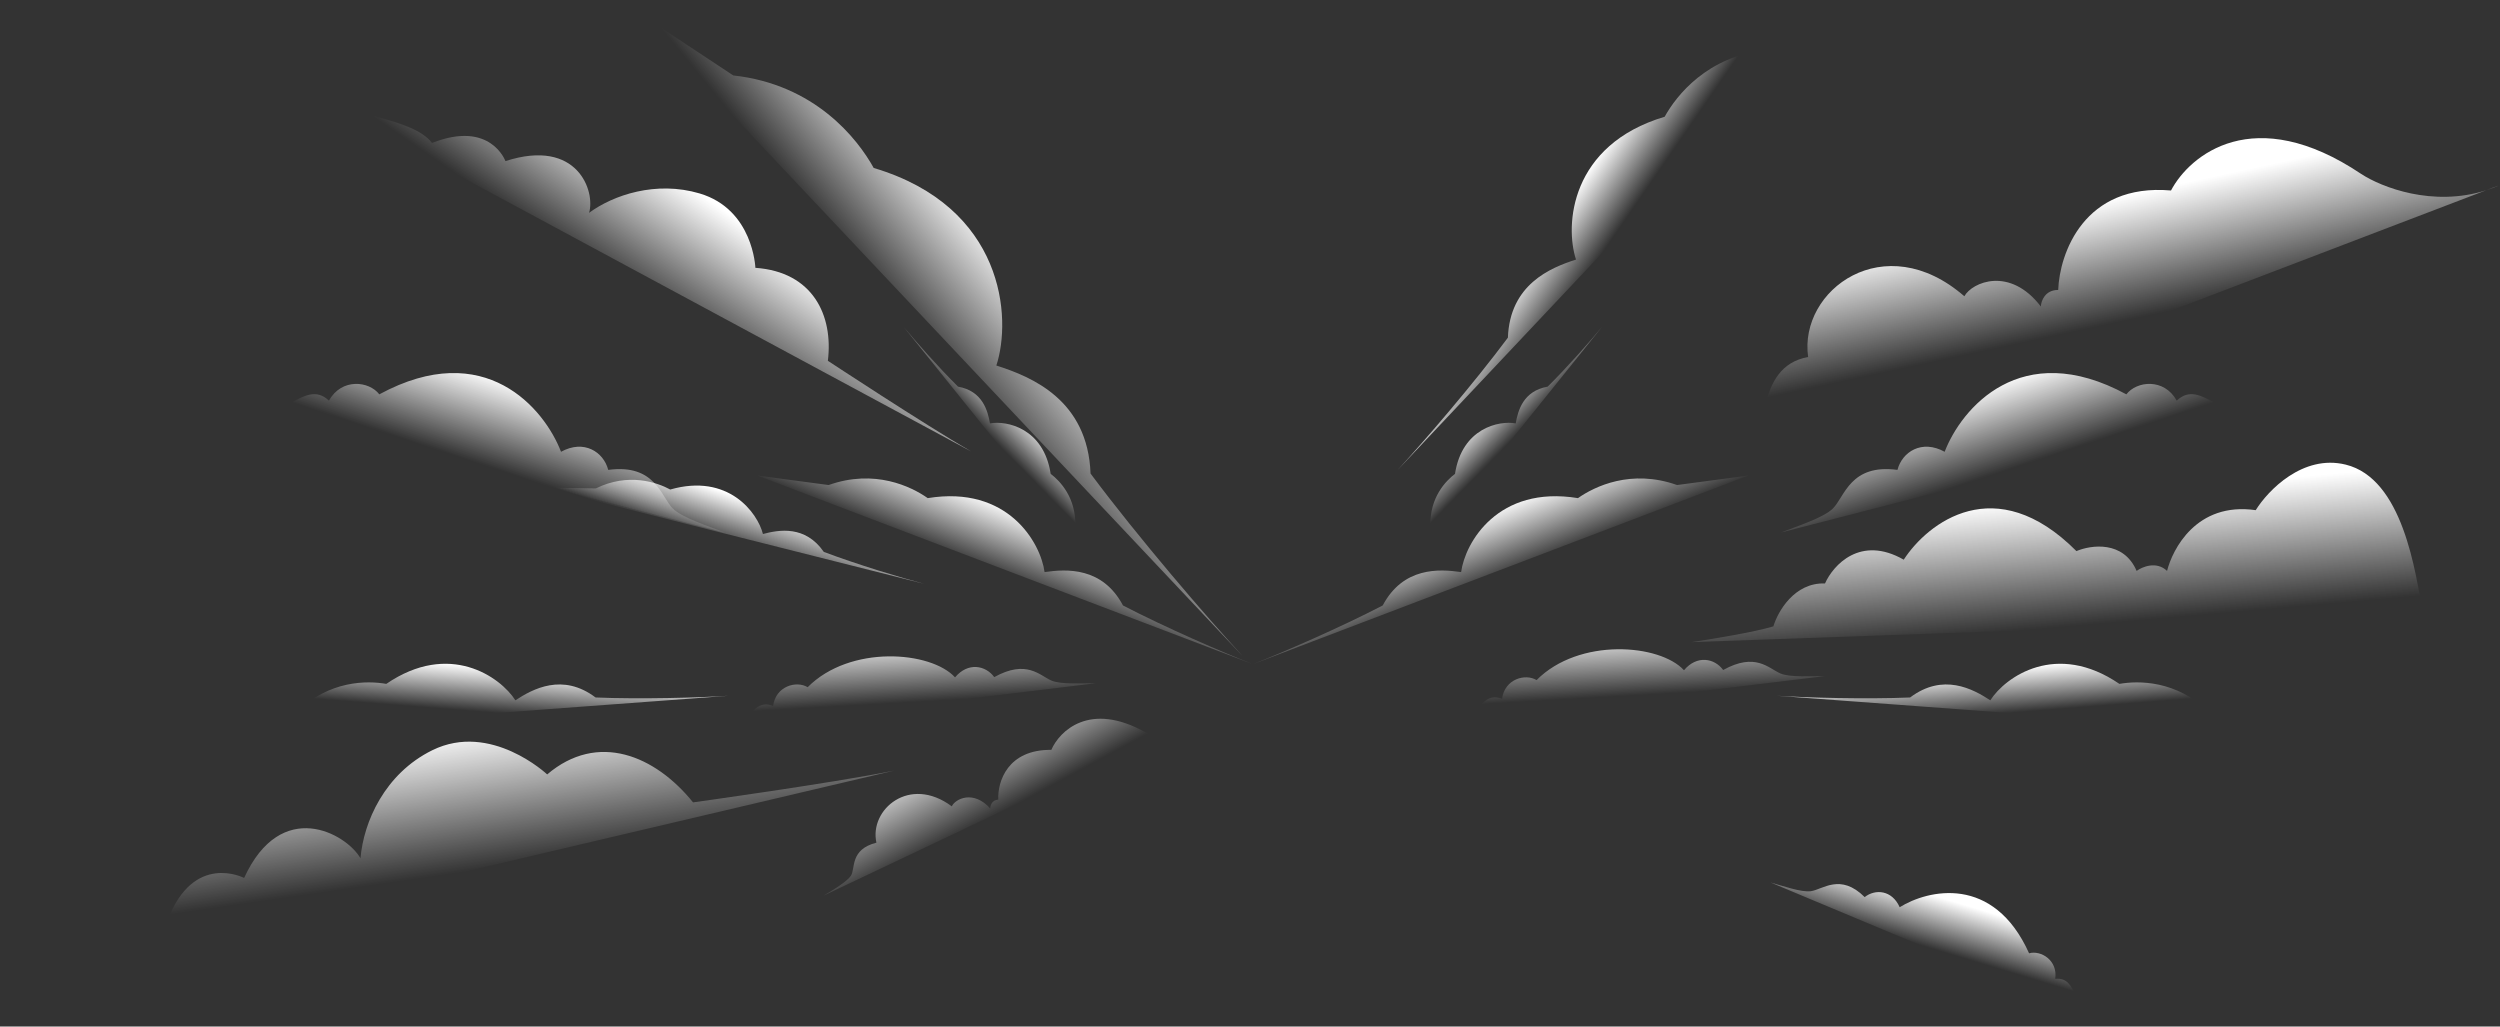 <svg width="1600" height="657" viewBox="0 0 1600 657" fill="none" xmlns="http://www.w3.org/2000/svg">
<rect x="0" y="0" width="1600" height="657" fill="#333333" stroke="none"/>
<g clip-path="url(#clip0_1085_4054)">
<g clip-path="url(#clip1_1085_4054)">
<path d="M196.809 60.163L621.41 288.864C591.081 271.272 529.829 230.913 529.829 230.913C533.397 201.937 520.314 173.996 483.444 171.409C483.444 171.409 482.122 133.983 447.763 123.806C419.814 115.527 392.458 124.841 376.997 136.224C381.159 122.771 369.86 88.103 323.475 103.109C323.475 103.109 313.961 76.72 276.496 91.487C264.007 75.168 222.657 74.085 196.809 60.163Z" fill="url(#paint0_linear_1085_4054)"/>
<path d="M13.062 624.774L572.207 493.21C531.094 501.433 443.546 513.525 443.546 513.525C419.362 483.537 382.601 468.059 350.194 495.629C350.194 495.629 314.133 461.718 276.673 480.151C246.201 495.145 232.657 526.101 230.723 549.318C221.532 533.356 179.935 510.139 156.235 561.894C156.235 561.894 123.827 544.965 107.159 589.242C81.746 584.144 47.102 616.765 13.062 624.774Z" fill="url(#paint1_linear_1085_4054)"/>
<path d="M668.52 366.134C666 347.286 644.996 310.427 593.746 318.804C583.244 311.404 559.72 299.955 530.315 310.427L484.736 304.354L801.211 424.83C802.775 425.439 804.199 425.981 805.465 426.449L801.211 424.83C782.847 417.678 745.233 401.313 718.711 387.505C705.566 362.77 682.633 364.106 668.52 366.134Z" fill="url(#paint2_linear_1085_4054)"/>
<path d="M488.281 341.768C484.791 328.072 466.089 302.678 428.945 313.292C420.547 308.737 402.176 302.319 381.354 312.591L347.152 312.047L591.392 373.627C592.6 373.942 593.699 374.219 594.675 374.455L591.392 373.627C577.206 369.935 548 361.106 527.211 353.205C515.363 336.082 498.534 339.051 488.281 341.768Z" fill="url(#paint3_linear_1085_4054)"/>
<path d="M633.572 270.975C644.25 269.03 667.963 273.964 672.435 303.293C678.302 307.7 688.66 318.472 688.15 336.297L699.471 360.002L578.341 209.177C577.735 208.434 577.19 207.755 576.713 207.149L578.341 209.177C585.458 217.9 600.965 235.466 613.132 247.453C628.877 250.248 632.189 262.948 633.572 270.975Z" fill="url(#paint4_linear_1085_4054)"/>
<path d="M329.85 448.202C320.191 433.147 287.591 410.119 247.222 437.696C235.318 435.58 210.694 435.207 189.788 455.857L148.498 468.86L466.399 445.292C467.976 445.187 469.407 445.081 470.673 444.975L466.399 445.292C447.888 446.522 409.29 447.58 381.169 446.393C360.104 430.56 341.078 440.845 329.85 448.202Z" fill="url(#paint5_linear_1085_4054)"/>
<path d="M701.224 437.288L450.021 467.801C463.256 465.644 471.918 466.209 477.987 459.225C482.689 453.813 486.836 448.639 494.784 451.818C496.476 439.002 509.765 435.482 516.906 439.815C544.066 412.486 595.833 416.635 611.236 433.525C619.501 423.587 630.862 425.851 636.312 433.359C656.98 421.924 665.309 432.235 672.893 435.556C678.96 438.214 692.96 437.228 701.224 437.288Z" fill="url(#paint6_linear_1085_4054)"/>
<path d="M637.652 233.941C647.655 203.589 642.884 132.438 559.171 107.501C548.7 88.605 521.486 54.031 469.301 48.288L404.766 5.66L795.466 420.065C797.387 422.134 799.145 423.999 800.718 425.636L795.466 420.065C772.913 395.775 727.977 343.428 697.955 303.086C696.192 256.037 660.501 241.23 637.652 233.941Z" fill="url(#paint7_linear_1085_4054)"/>
<path d="M527.152 573.174L774.856 455.696C754.759 464.837 740.645 472.868 733.252 468.796C697.303 448.477 677.928 468.12 672.86 479.912C644.934 479.644 638.415 500.12 638.893 511.736C634.672 512.063 633.723 515.683 633.776 517.452C622.928 505.322 611.312 511.339 609.151 516.066C582.058 495.872 556.232 518.139 560.905 539.31C543.802 543.674 547.551 555.888 544.616 560.422C542.268 564.049 533.438 569.478 527.152 573.174Z" fill="url(#paint8_linear_1085_4054)"/>
<path d="M463.779 340.801L147.605 259.434C164.522 263.06 176.303 262.959 186.875 257.419C195.069 253.126 202.483 248.857 210.538 256.412C218.593 241.807 236.215 243.821 242.759 252.383C310.425 215.719 348.486 261.616 359.059 289.147C373.659 281.089 386.246 289.147 389.266 300.731C419.474 296.702 422.998 317.854 430.55 325.408C436.592 331.451 453.877 336.845 463.779 340.801Z" fill="url(#paint9_linear_1085_4054)"/>
<path d="M935.123 366.134C937.643 347.286 958.647 310.427 1009.9 318.804C1020.4 311.404 1043.92 299.955 1073.33 310.427L1118.91 304.354L802.432 424.83C800.868 425.439 799.444 425.981 798.178 426.449L802.432 424.83C820.796 417.678 858.41 401.313 884.932 387.505C898.077 362.77 921.01 364.106 935.123 366.134Z" fill="url(#paint10_linear_1085_4054)"/>
<path d="M970.07 270.975C959.391 269.03 935.678 273.964 931.206 303.293C925.339 307.7 914.981 318.472 915.491 336.297L904.17 360.002L1025.3 209.177C1025.91 208.434 1026.45 207.755 1026.93 207.149L1025.3 209.177C1018.18 217.9 1002.68 235.466 990.509 247.453C974.764 250.248 971.453 262.948 970.07 270.975Z" fill="url(#paint11_linear_1085_4054)"/>
<path d="M1273.79 448.202C1283.45 433.147 1316.05 410.119 1356.42 437.696C1368.33 435.58 1392.95 435.207 1413.86 455.857L1455.15 468.86L1137.24 445.292C1135.67 445.187 1134.24 445.081 1132.97 444.975L1137.24 445.292C1155.76 446.522 1194.35 447.58 1222.47 446.393C1243.54 430.56 1262.57 440.845 1273.79 448.202Z" fill="url(#paint12_linear_1085_4054)"/>
<path d="M1008.65 166.131C1001.42 144.189 1004.87 92.754 1065.39 74.726C1072.96 61.066 1092.63 36.072 1130.35 31.921L1177.01 1.104L894.567 300.682C893.178 302.178 891.907 303.526 890.77 304.71L894.567 300.682C910.87 283.123 943.355 245.281 965.058 216.117C966.333 182.105 992.134 171.4 1008.65 166.131Z" fill="url(#paint13_linear_1085_4054)"/>
<path d="M1591.17 121.757L1600 118.382C1597.05 119.696 1594.11 120.814 1591.17 121.757L1087.02 314.376C1100.14 307.978 1118.62 298.515 1123.87 291.645C1130.44 283.058 1122.36 234.564 1157.2 228.503C1151.14 185.566 1206.17 145.155 1257.17 189.607C1262.22 180.515 1286.35 170.311 1306.14 196.174C1306.31 192.638 1308.77 185.566 1317.25 185.566C1318.09 162.33 1333.71 117.069 1389.45 121.918C1401.4 99.187 1442.47 65.242 1511.14 111.311C1524.15 119.837 1557.03 132.704 1591.17 121.757Z" fill="url(#paint14_linear_1085_4054)"/>
<path d="M1498.29 396.224L1082.46 410.959C1094.88 409.146 1122.77 404.59 1134.97 400.872C1137.79 391.436 1148.35 372.732 1168 373.408C1173.22 361.719 1190.61 342.311 1218.39 358.198C1233.63 334.678 1277.08 300.652 1328.91 352.705C1338.23 348.762 1358.97 345.776 1367.44 365.38C1371.11 362.704 1380.15 358.958 1386.92 365.38C1390.31 351.86 1405.55 321.016 1443.66 326.509C1451.43 313.975 1473.81 290.595 1501.25 297.356C1537.67 306.328 1546 365.381 1550.8 394.112L1498.29 396.224Z" fill="url(#paint15_linear_1085_4054)"/>
<path d="M1139.86 340.801L1456.04 259.434C1439.12 263.06 1427.34 262.959 1416.77 257.419C1408.57 253.126 1401.16 248.857 1393.1 256.412C1385.05 241.807 1367.43 243.821 1360.88 252.383C1293.22 215.719 1255.16 261.616 1244.58 289.147C1229.98 281.089 1217.4 289.147 1214.38 300.731C1184.17 296.702 1180.64 317.854 1173.09 325.408C1167.05 331.451 1149.76 336.845 1139.86 340.801Z" fill="url(#paint16_linear_1085_4054)"/>
<path d="M1167.74 432.732L916.537 463.246C929.772 461.088 938.434 461.653 944.502 454.669C949.205 449.258 953.352 444.083 961.299 447.263C962.991 434.446 976.28 430.926 983.422 435.259C1010.58 407.93 1062.35 412.08 1077.75 428.969C1086.02 419.031 1097.38 421.295 1102.83 428.804C1123.5 417.368 1131.82 427.679 1139.41 431.001C1145.48 433.658 1159.48 432.672 1167.74 432.732Z" fill="url(#paint17_linear_1085_4054)"/>
<path d="M1133.11 564.77L1350.13 655.619C1338.84 650.339 1332.12 645.149 1328.48 637.353C1325.65 631.311 1323.26 625.622 1315.34 626.465C1317.1 614.543 1306.11 608.028 1298.61 610.109C1275.81 559.514 1233.9 569.375 1215.79 580.629C1210.94 569.627 1200.19 568.787 1193.39 574.144C1177.82 558.664 1166.55 569.314 1158.91 570.376C1152.8 571.226 1140.52 566.804 1133.11 564.77Z" fill="url(#paint18_linear_1085_4054)"/>
</g>
</g>
<defs>
<linearGradient id="paint0_linear_1085_4054" x1="445.556" y1="122.122" x2="400.846" y2="186.7" gradientUnits="userSpaceOnUse">
<stop stop-color="white"/>
<stop offset="1" stop-color="white" stop-opacity="0"/>
</linearGradient>
<linearGradient id="paint1_linear_1085_4054" x1="283.368" y1="467.907" x2="296.392" y2="558.226" gradientUnits="userSpaceOnUse">
<stop stop-color="white"/>
<stop offset="1" stop-color="white" stop-opacity="0"/>
</linearGradient>
<linearGradient id="paint2_linear_1085_4054" x1="675.646" y1="336.397" x2="659.003" y2="376.994" gradientUnits="userSpaceOnUse">
<stop stop-color="white"/>
<stop offset="1" stop-color="white" stop-opacity="0"/>
</linearGradient>
<linearGradient id="paint3_linear_1085_4054" x1="478.563" y1="319.827" x2="468.461" y2="350.018" gradientUnits="userSpaceOnUse">
<stop stop-color="white"/>
<stop offset="1" stop-color="white" stop-opacity="0"/>
</linearGradient>
<linearGradient id="paint4_linear_1085_4054" x1="659.531" y1="265.224" x2="639.344" y2="284.989" gradientUnits="userSpaceOnUse">
<stop stop-color="white"/>
<stop offset="1" stop-color="white" stop-opacity="0"/>
</linearGradient>
<linearGradient id="paint5_linear_1085_4054" x1="326.62" y1="427.514" x2="324.337" y2="456.761" gradientUnits="userSpaceOnUse">
<stop stop-color="white"/>
<stop offset="1" stop-color="white" stop-opacity="0"/>
</linearGradient>
<linearGradient id="paint6_linear_1085_4054" x1="587.438" y1="405.193" x2="589.922" y2="449.02" gradientUnits="userSpaceOnUse">
<stop stop-color="white"/>
<stop offset="1" stop-color="white" stop-opacity="0"/>
</linearGradient>
<linearGradient id="paint7_linear_1085_4054" x1="619.133" y1="123.944" x2="553.442" y2="177.587" gradientUnits="userSpaceOnUse">
<stop stop-color="white"/>
<stop offset="1" stop-color="white" stop-opacity="0"/>
</linearGradient>
<linearGradient id="paint8_linear_1085_4054" x1="617.545" y1="464.648" x2="646.019" y2="517.342" gradientUnits="userSpaceOnUse">
<stop stop-color="white"/>
<stop offset="1" stop-color="white" stop-opacity="0"/>
</linearGradient>
<linearGradient id="paint9_linear_1085_4054" x1="342.139" y1="248.773" x2="324.531" y2="302.601" gradientUnits="userSpaceOnUse">
<stop stop-color="white"/>
<stop offset="1" stop-color="white" stop-opacity="0"/>
</linearGradient>
<linearGradient id="paint10_linear_1085_4054" x1="927.997" y1="336.397" x2="944.64" y2="376.994" gradientUnits="userSpaceOnUse">
<stop stop-color="white"/>
<stop offset="1" stop-color="white" stop-opacity="0"/>
</linearGradient>
<linearGradient id="paint11_linear_1085_4054" x1="944.112" y1="265.224" x2="964.298" y2="284.989" gradientUnits="userSpaceOnUse">
<stop stop-color="white"/>
<stop offset="1" stop-color="white" stop-opacity="0"/>
</linearGradient>
<linearGradient id="paint12_linear_1085_4054" x1="1277.02" y1="427.514" x2="1279.31" y2="456.761" gradientUnits="userSpaceOnUse">
<stop stop-color="white"/>
<stop offset="1" stop-color="white" stop-opacity="0"/>
</linearGradient>
<linearGradient id="paint13_linear_1085_4054" x1="990.539" y1="146.049" x2="1021.72" y2="167.571" gradientUnits="userSpaceOnUse">
<stop stop-color="white"/>
<stop offset="1" stop-color="white" stop-opacity="0"/>
</linearGradient>
<linearGradient id="paint14_linear_1085_4054" x1="1224.85" y1="154.247" x2="1241.3" y2="230.73" gradientUnits="userSpaceOnUse">
<stop stop-color="white"/>
<stop offset="1" stop-color="white" stop-opacity="0"/>
</linearGradient>
<linearGradient id="paint15_linear_1085_4054" x1="1263.7" y1="323.129" x2="1270.87" y2="405.522" gradientUnits="userSpaceOnUse">
<stop stop-color="white"/>
<stop offset="1" stop-color="white" stop-opacity="0"/>
</linearGradient>
<linearGradient id="paint16_linear_1085_4054" x1="1261.5" y1="248.773" x2="1279.11" y2="302.601" gradientUnits="userSpaceOnUse">
<stop stop-color="white"/>
<stop offset="1" stop-color="white" stop-opacity="0"/>
</linearGradient>
<linearGradient id="paint17_linear_1085_4054" x1="1053.95" y1="400.638" x2="1056.44" y2="444.464" gradientUnits="userSpaceOnUse">
<stop stop-color="white"/>
<stop offset="1" stop-color="white" stop-opacity="0"/>
</linearGradient>
<linearGradient id="paint18_linear_1085_4054" x1="1237.46" y1="573.091" x2="1227.95" y2="604.587" gradientUnits="userSpaceOnUse">
<stop stop-color="white"/>
<stop offset="1" stop-color="white" stop-opacity="0"/>
</linearGradient>
<clipPath id="clip0_1085_4054">
<rect width="1600" height="657" fill="white"/>
</clipPath>
<clipPath id="clip1_1085_4054">
<rect width="1587.24" height="655.125" fill="white" transform="translate(12.756 0.938)"/>
</clipPath>
</defs>
</svg>
